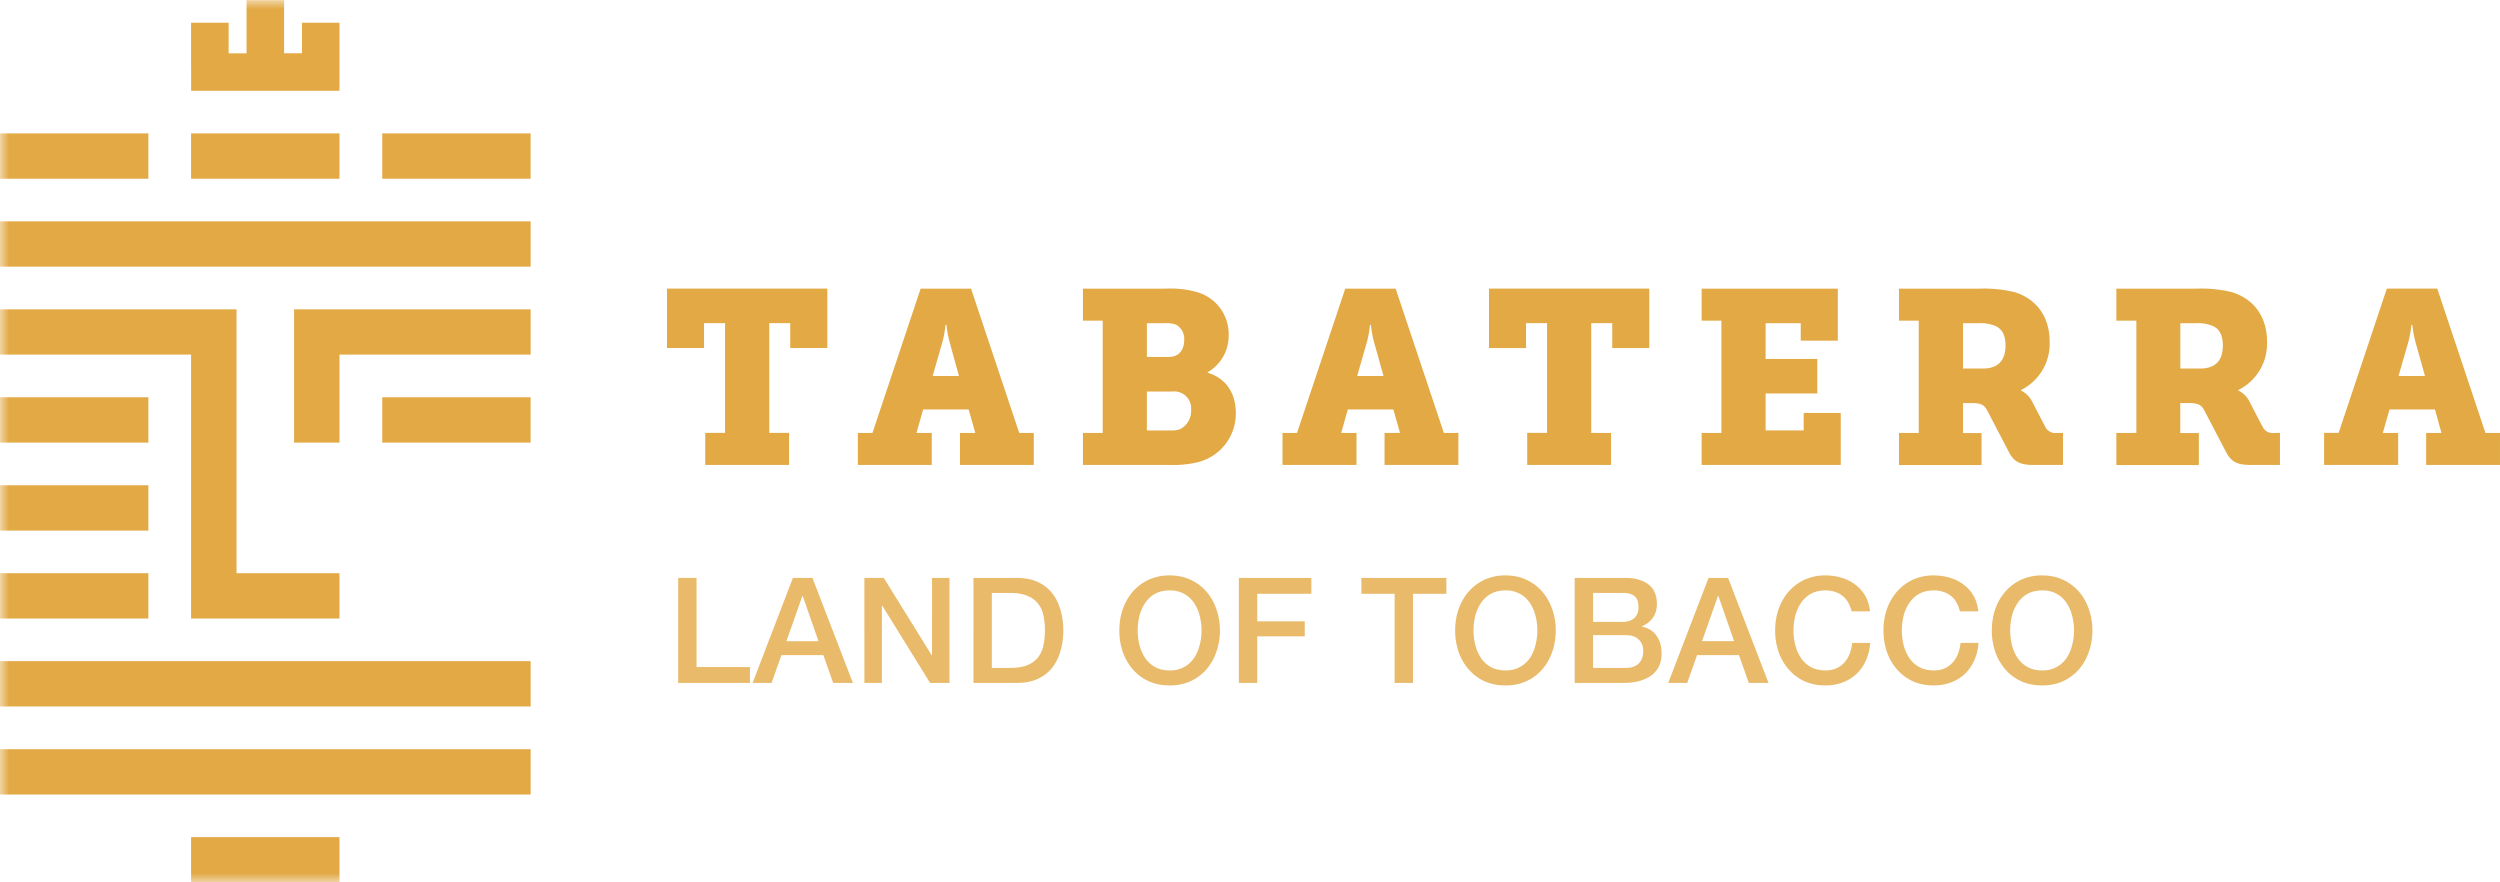 <svg width="136" height="48" fill="none" xmlns="http://www.w3.org/2000/svg">
    <g clip-path="url(#clip0_3_29)">
        <mask id="a" style="mask-type:luminance" maskUnits="userSpaceOnUse" x="-1" y="0" width="137" height="49">
            <path d="M135.999.005h-136v48h136v-48z" fill="#e2a945"/>
        </mask>
        <g mask="url(#a)" fill="#e2a945">
            <path d="M8.072 7.257H.002v2.465h8.07V7.257zm10.396 0h-8.073v2.465h8.073V7.257zm-8.07-2.319h8.07v-3.7h-2.04v1.66h-.974V.006h-2.042V2.9h-.974V1.237h-2.043v2.45h.003v1.25zm18.466 2.319h-8.07v2.465h8.07V7.257zm.003 4.783H-.001v2.465h28.868v-2.466zM10.395 33.648h8.073v-2.465h-5.6V16.827H-.001v2.465h10.396v14.356zm5.603-16.821v7.251h2.47v-4.786h10.399v-2.465H15.998z"/>
            <path d="M8.072 21.613H.002v2.465h8.07v-2.465zm20.792 0h-8.07v2.465h8.07v-2.465zM8.072 26.399H.002v2.465h8.07V26.4zm0 4.784H.002v2.465h8.07v-2.465zm20.795 4.784H-.001v2.465h28.868v-2.465zm0 4.789H-.001v2.465h28.868v-2.465zM18.468 45.54h-8.073v2.464h8.073V45.54z"/>
        </g>
        <path d="M46.669 23.551h.794l2.62-7.849h2.741l2.622 7.849h.792v1.743h-4.015V23.55h.833l-.362-1.276H50.22l-.364 1.276h.832v1.743h-4.02V23.55zm5.497-3.098l-.487-1.773a5.527 5.527 0 01-.19-1.004h-.055a5.63 5.63 0 01-.187 1.004l-.512 1.773h1.431zm6.746 3.098h1.074v-6.108h-1.074v-1.74H63.4a5.311 5.311 0 011.76.2 2.373 2.373 0 011.68 2.294 2.3 2.3 0 01-1.142 2.053v.027c1.143.348 1.531 1.287 1.531 2.202a2.728 2.728 0 01-2.138 2.682 5.791 5.791 0 01-1.436.133h-4.743v-1.743zm4.662-4.132c.593 0 .846-.415.846-.926a.87.87 0 00-.444-.83 1.512 1.512 0 00-.59-.082h-.995v1.838h1.183zm.201 3.997c.152.003.302-.023.443-.08a1.109 1.109 0 00.577-1.047.917.917 0 00-1.006-.991H62.39v2.118h1.384zm5.992.135h.792l2.622-7.849h2.742l2.622 7.849h.791v1.743H75.32V23.55h.84l-.362-1.276h-2.475l-.362 1.276h.833v1.743h-4.026V23.55zm5.497-3.098l-.497-1.773a5.63 5.63 0 01-.188-1.004h-.052a5.63 5.63 0 01-.188 1.004l-.51 1.773h1.435zm7.818 3.097h1.077v-5.97h-1.143v1.356h-2.015v-3.234h8.72v3.234h-2.015V17.58h-1.143v5.97h1.078v1.743h-4.56V23.55zm9.487.001h1.074v-6.106H92.57v-1.743h7.406v2.832H97.96v-.953h-1.91v1.946h2.81v1.876h-2.81v2.012h2.07v-.95h2.016v2.829h-7.567V23.55zm10.736 0h1.074v-6.108h-1.074v-1.74h4.352a7.063 7.063 0 011.923.187c1.156.35 1.92 1.29 1.92 2.696a2.804 2.804 0 01-1.558 2.63v.028c.254.125.462.327.593.578l.74 1.42a.599.599 0 00.617.31h.335v1.742h-1.586c-.778 0-1.088-.187-1.36-.711l-1.17-2.24c-.16-.31-.334-.415-.832-.415h-.492v1.629h1.009V25.3h-4.491v-1.75zm4.57-3.502c.753 0 1.224-.375 1.224-1.246 0-.443-.109-.86-.525-1.062a2.153 2.153 0 00-.928-.16h-.859v2.468h1.088zm7.254 3.502h1.088v-6.108h-1.088v-1.74h4.352a7.07 7.07 0 011.923.187c1.156.35 1.923 1.29 1.923 2.696a2.815 2.815 0 01-1.562 2.63v.028c.255.124.463.327.593.578l.74 1.42a.601.601 0 00.618.31h.315v1.742h-1.577c-.778 0-1.088-.187-1.36-.711l-1.17-2.24c-.161-.31-.335-.415-.832-.415h-.485v1.629h1.01V25.3h-4.488v-1.75zm4.569-3.502c.754 0 1.224-.375 1.224-1.246 0-.443-.106-.86-.525-1.062a2.146 2.146 0 00-.927-.16h-.86v2.468h1.088zm6.732 3.501h.792l2.622-7.848h2.742l2.622 7.849h.791v1.743h-4.017V23.55h.832l-.351-1.276h-2.475l-.362 1.276h.833v1.743h-4.029V23.55zm5.489-3.097l-.497-1.773a5.623 5.623 0 01-.188-1.004h-.055c-.032.34-.094.676-.187 1.004l-.512 1.773h1.439zm-93.554 3.095h1.078v-5.97H38.3v1.354h-2.015V15.7h8.723v3.233h-2.019v-1.354h-1.142v5.97h1.077v1.743h-4.559v-1.743z"
              fill="#e2a945"/>
        <path d="M36.893 31.44h1v4.847h2.904v.864h-3.904V31.44zm6.241 0h1.064l2.2 5.711h-1.072l-.536-1.512h-2.28l-.536 1.512h-1.032l2.192-5.712zm-.352 3.44h1.744l-.856-2.457h-.024l-.864 2.456zm4.24-3.44h1.056l2.608 4.207h.016V31.44h.952v5.712h-1.056l-2.6-4.2h-.024v4.2h-.952V31.44zm5.934 0h2.368c.437 0 .816.074 1.136.223.32.15.581.355.784.616.202.256.352.558.448.904.101.347.152.718.152 1.112 0 .395-.05.766-.152 1.112a2.61 2.61 0 01-.448.912 2.128 2.128 0 01-.784.608c-.32.15-.699.224-1.136.224h-2.368V31.44zm1 4.895h.984c.39 0 .706-.05.952-.152.25-.106.445-.25.584-.432.144-.186.24-.402.288-.648.053-.25.08-.52.08-.808 0-.288-.027-.554-.08-.8a1.467 1.467 0 00-.288-.648 1.323 1.323 0 00-.584-.432c-.246-.106-.563-.16-.952-.16h-.984v4.08zm9.672-4.216c-.304 0-.568.062-.792.184a1.543 1.543 0 00-.536.496 2.241 2.241 0 00-.312.696 3.35 3.35 0 000 1.6c.07.262.173.496.312.704.138.203.317.366.536.488.224.123.488.184.792.184a1.543 1.543 0 001.328-.672 2.21 2.21 0 00.304-.704 3.103 3.103 0 000-1.6 2.108 2.108 0 00-.304-.696 1.52 1.52 0 00-.544-.496 1.578 1.578 0 00-.784-.184zm0-.816c.426 0 .808.08 1.144.24.341.16.63.376.864.648.234.272.413.59.536.952.128.363.192.747.192 1.152 0 .411-.064.798-.192 1.16a2.84 2.84 0 01-.536.952 2.558 2.558 0 01-.864.648 2.706 2.706 0 01-1.144.232 2.76 2.76 0 01-1.152-.232 2.582 2.582 0 01-.856-.648 2.938 2.938 0 01-.544-.952 3.598 3.598 0 01-.184-1.16c0-.405.061-.789.184-1.152.128-.362.31-.68.544-.952.234-.272.52-.488.856-.648a2.68 2.68 0 011.152-.24zm3.766.136h3.944v.864h-2.944V33.8h2.584v.816h-2.584v2.536h-1V31.44zm6.665 0h4.624v.864h-1.816v4.848h-1v-4.848h-1.808v-.864zm7.838.68c-.304 0-.568.062-.792.184a1.542 1.542 0 00-.536.496 2.236 2.236 0 00-.312.696 3.35 3.35 0 000 1.6c.07.262.173.496.312.704.138.203.317.366.536.488.224.123.488.184.792.184.304 0 .565-.061.784-.184a1.55 1.55 0 00.544-.488c.139-.208.24-.442.304-.704a3.108 3.108 0 000-1.6 2.108 2.108 0 00-.304-.696 1.522 1.522 0 00-.544-.496 1.578 1.578 0 00-.784-.184zm0-.816c.426 0 .808.08 1.144.24.341.16.63.376.864.648.234.272.413.59.536.952.128.363.192.747.192 1.152 0 .411-.064.798-.192 1.16a2.84 2.84 0 01-.536.952 2.56 2.56 0 01-.864.648 2.706 2.706 0 01-1.144.232 2.76 2.76 0 01-1.152-.232 2.582 2.582 0 01-.856-.648 2.936 2.936 0 01-.544-.952 3.596 3.596 0 01-.184-1.16c0-.405.061-.789.184-1.152.128-.362.31-.68.544-.952.235-.272.52-.488.856-.648a2.68 2.68 0 011.152-.24zm4.766 2.528h1.632c.24 0 .44-.066.6-.2.16-.138.24-.336.24-.592 0-.288-.072-.49-.216-.608-.144-.117-.352-.176-.624-.176h-1.632v1.576zm-1-2.392h2.776c.512 0 .923.118 1.232.352.31.235.464.59.464 1.064 0 .288-.072.536-.216.744-.139.203-.339.36-.6.472v.016c.352.075.619.243.8.504.181.256.272.579.272.968 0 .224-.04.435-.12.632-.08.192-.205.36-.376.504-.17.139-.39.251-.656.336-.267.08-.584.12-.952.12h-2.624V31.44zm1 4.896h1.768c.304 0 .539-.077.704-.232.17-.16.256-.384.256-.672 0-.282-.085-.498-.256-.648-.165-.154-.4-.232-.704-.232h-1.768v1.784zm6.28-4.896h1.065l2.2 5.712h-1.072L94.6 35.64h-2.28l-.536 1.512h-1.032l2.192-5.712zm-.351 3.44h1.744l-.856-2.456h-.024l-.864 2.456zm8.136-1.624a2.075 2.075 0 00-.176-.456 1.222 1.222 0 00-.704-.592 1.53 1.53 0 00-.544-.088c-.304 0-.568.062-.792.184a1.541 1.541 0 00-.536.496 2.236 2.236 0 00-.312.696 3.35 3.35 0 000 1.6c.069.262.173.496.312.704.138.203.317.366.536.488.224.123.488.184.792.184.224 0 .421-.037.592-.112.17-.08.317-.186.44-.32.122-.138.218-.298.288-.48.069-.181.114-.376.136-.584h.976a2.665 2.665 0 01-.224.936 2.3 2.3 0 01-.504.736c-.214.203-.464.36-.752.472a2.609 2.609 0 01-.952.168 2.76 2.76 0 01-1.152-.232 2.58 2.58 0 01-.856-.648 2.936 2.936 0 01-.544-.952 3.596 3.596 0 01-.184-1.16c0-.405.061-.789.184-1.152.128-.362.309-.68.544-.952a2.58 2.58 0 01.856-.648 2.68 2.68 0 011.152-.24c.32 0 .621.046.904.136.282.086.53.214.744.384.218.166.394.368.528.608.133.24.216.515.248.824h-1zm5.893 0a2.026 2.026 0 00-.176-.456 1.214 1.214 0 00-.704-.592 1.532 1.532 0 00-.544-.088c-.304 0-.568.062-.792.184a1.542 1.542 0 00-.536.496 2.223 2.223 0 00-.312.696 3.35 3.35 0 000 1.6c.069.262.173.496.312.704.139.203.317.366.536.488.224.123.488.184.792.184.224 0 .421-.037.592-.112.171-.08.317-.186.44-.32.123-.138.219-.298.288-.48.069-.181.115-.376.136-.584h.976a2.644 2.644 0 01-.224.936 2.3 2.3 0 01-.504.736c-.213.203-.464.36-.752.472a2.604 2.604 0 01-.952.168c-.427 0-.811-.077-1.152-.232a2.585 2.585 0 01-.856-.648 2.931 2.931 0 01-.544-.952 3.588 3.588 0 01-.184-1.16c0-.405.061-.789.184-1.152.128-.362.309-.68.544-.952.235-.272.52-.488.856-.648a2.68 2.68 0 011.152-.24c.32 0 .621.046.904.136.283.086.531.214.744.384.219.166.395.368.528.608s.216.515.248.824h-1zm4.47-1.136c-.304 0-.568.062-.792.184a1.533 1.533 0 00-.536.496 2.223 2.223 0 00-.312.696 3.35 3.35 0 000 1.6c.069.262.173.496.312.704.138.203.317.366.536.488.224.123.488.184.792.184a1.543 1.543 0 001.328-.672 2.21 2.21 0 00.304-.704 3.12 3.12 0 000-1.6 2.123 2.123 0 00-.304-.696 1.524 1.524 0 00-1.328-.68zm0-.816c.426 0 .808.08 1.144.24.341.16.629.376.864.648.234.272.413.59.536.952.128.363.192.747.192 1.152 0 .411-.064.798-.192 1.16a2.84 2.84 0 01-.536.952 2.566 2.566 0 01-.864.648 2.708 2.708 0 01-1.144.232c-.427 0-.811-.077-1.152-.232a2.575 2.575 0 01-.856-.648 2.931 2.931 0 01-.544-.952 3.588 3.588 0 01-.184-1.16c0-.405.061-.789.184-1.152.128-.362.309-.68.544-.952.234-.272.52-.488.856-.648a2.68 2.68 0 011.152-.24z"
              fill="#e2a945" fill-opacity=".8"/>
    </g>
    <defs>
        <clipPath id="clip0_3_29">
            <path fill="#e2a945" d="M0 0h136v48H0z"/>
        </clipPath>
    </defs>
</svg>